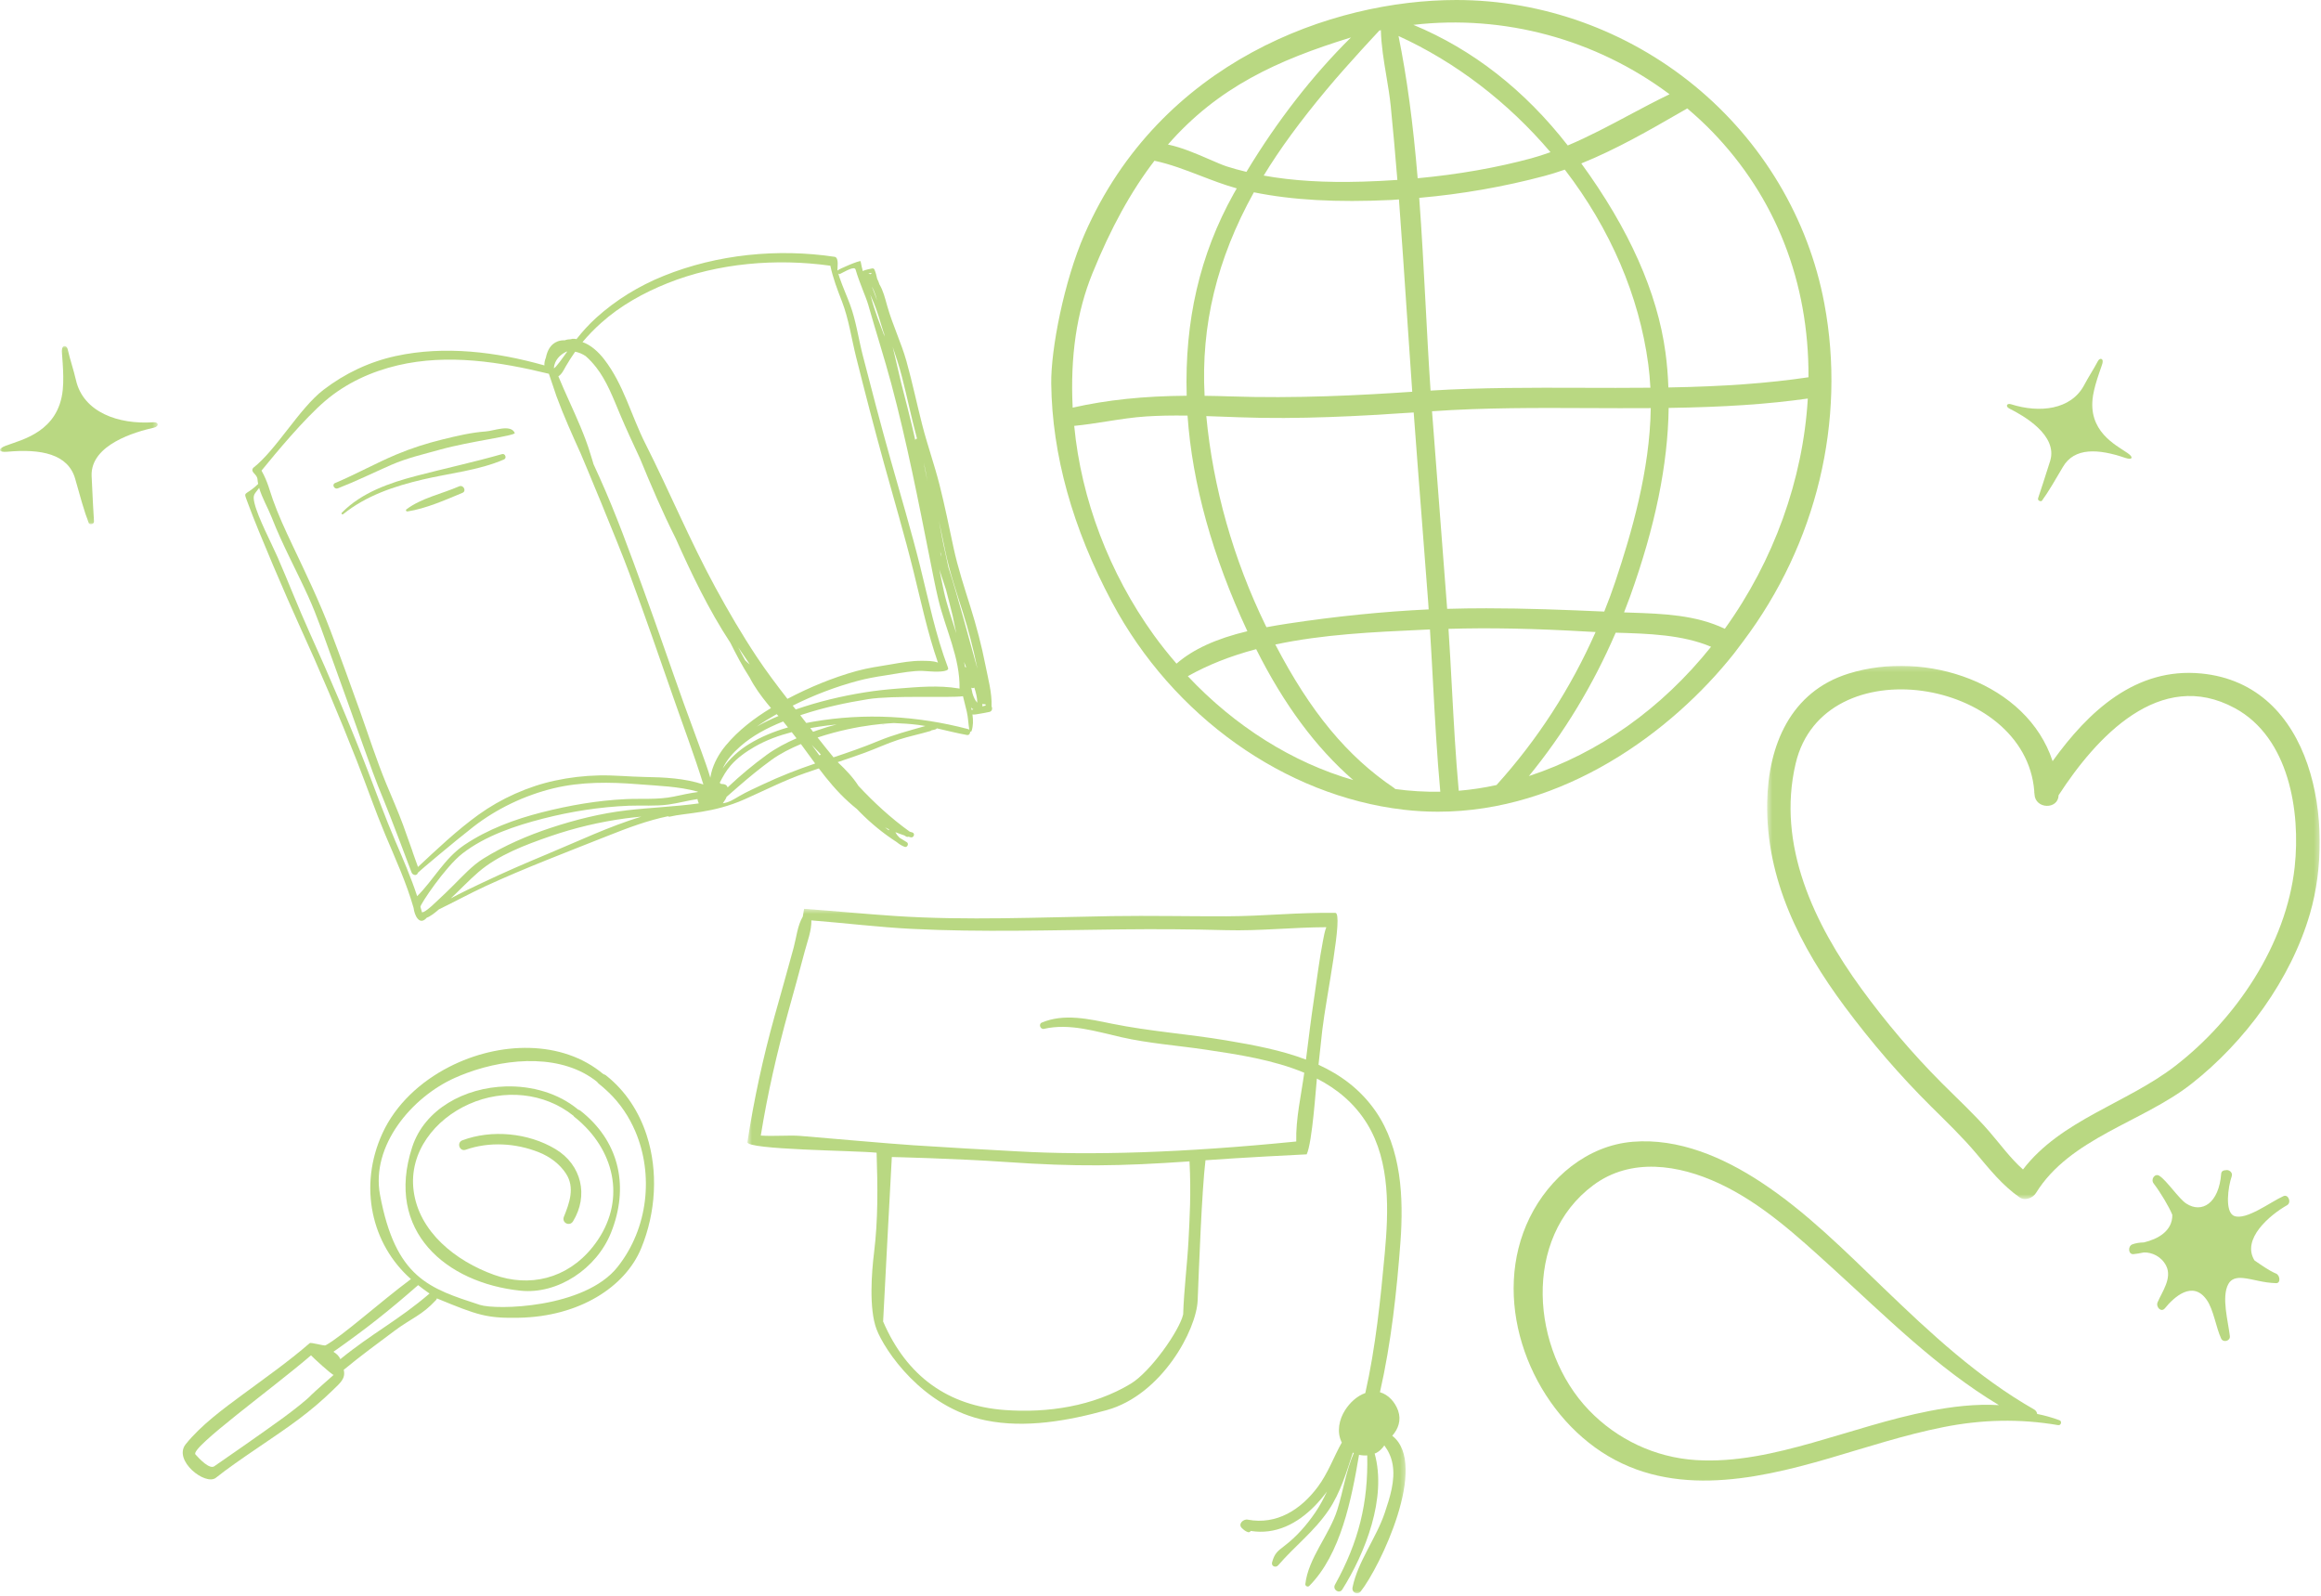 <?xml version="1.0" encoding="UTF-8"?>
<svg width="480px" height="330px" viewBox="0 0 480 330" version="1.1" xmlns="http://www.w3.org/2000/svg" xmlns:xlink="http://www.w3.org/1999/xlink">
    <!-- Generator: Sketch 53 (72520) - https://sketchapp.com -->
    <title>Group 39</title>
    <desc>Created with Sketch.</desc>
    <defs>
        <polygon id="path-1" points="0 0.062 32.617 0.062 32.617 36.907 0 36.907"></polygon>
        <polygon id="path-3" points="0.567 0.451 136.698 0.451 136.698 142 0.567 142"></polygon>
        <polygon id="path-5" points="0.456 0.207 114.732 0.207 114.732 110.461 0.456 110.461"></polygon>
    </defs>
    <g id="Welcome" stroke="none" stroke-width="1" fill="none" fill-rule="evenodd" opacity="0.5">
        <g id="Home-Page-2019" transform="translate(-1085, -4567)">
            <g id="Playlist" transform="translate(0, 4486)">
                <g id="Group-39" transform="translate(1085, 81)">
                    <path d="M399.071,291.779 C390.872,293.372 382.929,296.067 374.905,298.336 C367.08,300.546 358.941,302.45 350.755,301.94 C342.328,301.413 334.43,297.693 328.585,291.603 C316.678,279.204 314.729,256.071 329.511,245.091 C337.314,239.296 347.198,240.866 355.457,244.702 C364.319,248.821 371.633,255.57 378.79,262.07 C389.894,272.155 400.493,282.832 413.393,290.578 C408.599,290.286 403.693,290.882 399.071,291.779 M425.925,293.706 C424.42,293.14 422.873,292.713 421.304,292.399 C421.248,292.037 421.054,291.687 420.666,291.467 C409.043,284.84 399.258,275.714 389.67,266.495 C381.632,258.766 373.567,250.63 364.21,244.483 C356.397,239.349 347.196,235.33 337.664,236.114 C328.247,236.889 320.391,243.563 316.342,251.819 C308.323,268.169 315.666,289.062 329.864,299.329 C344.495,309.906 362.344,306.237 378.39,301.544 C386.198,299.258 393.939,296.706 401.928,295.121 C409.879,293.542 417.665,293.354 425.65,294.714 C426.241,294.815 426.485,293.917 425.925,293.706" id="Fill-1" fill="#74B206"></path>
                    <g id="Group-5" transform="translate(0, 71.497)">
                        <mask id="mask-2" fill="white">
                            <use xlink:href="#path-1"></use>
                        </mask>
                        <g id="Clip-4"></g>
                        <path d="M31.707,15.824 C24.472,16.327 17.238,13.743 15.715,7.132 C15.206,4.92 14.522,3.005 14.001,0.744 C13.791,-0.162 12.867,-0.199 12.817,0.838 C12.668,0.972 13.33,5.677 12.981,9.106 C12.1,17.801 4.582,19.403 1.186,20.678 C-0.526,21.322 -0.353,22.091 1.497,21.923 C8.394,21.29 14.115,22.339 15.564,27.575 C17.918,36.08 17.901,35.213 18.357,36.675 C18.471,37.036 19.494,37.027 19.436,36.284 C19.414,36.02 19.056,29.879 18.947,26.906 C18.714,20.425 28.074,17.792 31.821,16.943 C32.946,16.688 32.851,15.744 31.707,15.824" id="Fill-3" fill="#74B206" mask="url(#mask-2)"></path>
                    </g>
                    <path d="M259.784,134.245 C265.514,145.673 272.111,154.577 279.852,161.314 C267.377,157.725 255.403,150.224 245.65,139.836 C249.831,137.49 254.474,135.653 259.784,134.245 M228.857,87.152 C231.535,86.731 234.304,86.295 237.042,86.118 C239.578,85.953 242.316,85.898 245.591,85.946 C246.574,100.021 250.734,115.016 257.964,130.533 C251.544,132.06 246.73,134.263 243.313,137.238 C241.594,135.255 240.01,133.261 238.597,131.298 L238.597,131.299 C229.413,118.548 223.596,103.234 222.157,88.07 C224.42,87.85 226.671,87.496 228.857,87.152 M294.034,130.245 L295.724,130.167 C295.954,133.8 296.151,137.436 296.348,141.073 C296.752,148.504 297.168,156.177 297.863,163.724 C294.747,163.781 291.629,163.594 288.57,163.172 C288.479,163.078 288.379,162.995 288.268,162.921 C278.605,156.396 271.009,147.224 263.745,133.284 C273.623,131.179 283.992,130.704 294.034,130.245 M345.037,80.128 C344.944,77.593 344.747,75.225 344.437,72.918 C342.768,60.514 336.912,47.356 327.024,33.796 C334.206,30.912 341.047,26.969 347.675,23.149 L348.936,22.422 C350.833,24.031 352.515,25.597 354.065,27.191 C367.222,40.766 374.107,58.325 374.009,78.016 C365.626,79.261 356.61,79.918 345.037,80.128 M337.11,123.367 C342.317,108.873 344.932,96.099 345.092,84.357 C356.615,84.19 365.59,83.586 373.866,82.418 C372.886,99.148 366.821,115.977 356.704,130.029 C350.699,127.152 343.902,126.918 337.321,126.692 C336.836,126.675 336.351,126.658 335.869,126.641 C336.352,125.417 336.748,124.373 337.11,123.367 M353.861,133.752 C343.621,146.544 330.673,155.724 316.192,160.483 C323.456,151.598 329.481,141.642 334.135,130.839 C340.932,131.032 347.937,131.246 353.861,133.752 M328.401,130.621 C328.923,130.65 329.45,130.677 329.982,130.699 C324.83,142.356 317.939,152.999 309.49,162.342 C306.907,162.911 304.286,163.308 301.68,163.525 C301.03,156.443 300.641,149.227 300.265,142.24 C300.051,138.243 299.829,134.12 299.559,130.047 C308.048,129.787 317.25,129.972 328.401,130.621 M254.73,86.235 L256.175,86.29 C268.724,86.755 281.379,86.039 292.362,85.299 C292.916,92.843 293.501,100.383 294.085,107.923 C294.514,113.458 294.943,118.993 295.36,124.531 C295.395,124.98 295.423,125.431 295.45,125.882 C295.453,125.928 295.456,125.974 295.458,126.02 C286.096,126.458 276.267,127.452 266.232,128.975 C264.749,129.203 263.301,129.447 261.916,129.705 C261.856,129.59 261.798,129.474 261.74,129.356 C255.084,115.716 250.851,100.765 249.472,86.047 C251.226,86.102 252.979,86.169 254.73,86.235 M279.269,7.781 C279.309,7.769 279.35,7.757 279.39,7.744 C271.502,15.525 264.087,25.054 257.773,35.54 C256.215,35.168 254.901,34.804 253.686,34.41 C252.776,34.112 251.573,33.589 250.18,32.983 C247.566,31.848 244.429,30.483 241.543,29.891 C251.901,18.041 264.163,12.444 279.269,7.781 M336.774,23.873 C332.722,26.034 328.537,28.266 324.226,30.08 C315.284,18.602 304.558,10.226 292.301,5.14 C311.019,2.967 330.053,8.107 345.274,19.491 C342.371,20.89 339.533,22.403 336.774,23.873 M307.408,125.791 C304.696,125.791 301.988,125.827 299.285,125.908 C298.776,119.053 298.243,112.198 297.71,105.344 C297.183,98.579 296.658,91.814 296.155,85.047 L296.223,85.043 C306.946,84.294 317.953,84.34 328.597,84.39 C332.79,84.408 337.113,84.428 341.387,84.396 C341.212,97.253 337.397,110.283 334.06,120.268 C333.427,122.171 332.676,124.206 331.772,126.469 C323.551,126.104 315.456,125.791 307.408,125.791 M287.767,41.355 C288.246,41.332 288.723,41.292 289.202,41.251 C289.238,41.248 289.273,41.245 289.309,41.242 L289.339,41.601 C289.897,49.089 290.408,56.708 290.902,64.076 C291.28,69.723 291.659,75.369 292.061,81.013 C281.573,81.73 267.977,82.452 254.107,81.964 C252.549,81.909 250.909,81.872 249.121,81.851 C248.337,67.302 251.673,53.52 259.311,39.769 C267.295,41.386 276.361,41.892 287.767,41.355 M281.958,37.557 C274.037,37.798 267.273,37.385 261.342,36.305 C264.688,30.811 268.835,25.144 274.298,18.59 C276.757,15.638 279.366,12.753 281.668,10.207 C282.476,9.312 283.297,8.432 284.117,7.55 L285.301,6.274 L285.433,6.307 L285.574,6.211 C285.645,9.377 286.186,12.601 286.711,15.731 C287.056,17.798 287.415,19.934 287.617,21.968 C288.096,26.778 288.545,31.774 288.985,37.208 C286.606,37.372 284.247,37.489 281.958,37.557 M316.658,32.745 C309.438,34.697 301.547,36.081 293.185,36.862 C292.227,25.397 290.959,15.965 289.224,7.445 C301.01,12.827 311.819,21.088 320.651,31.471 C319.188,31.998 317.895,32.41 316.658,32.745 M327.053,80.197 C316.795,80.166 306.21,80.132 295.85,80.771 C295.444,74.802 295.124,68.685 294.812,62.76 C294.436,55.599 294.049,48.203 293.506,40.916 C302.285,40.15 311.003,38.626 319.433,36.38 C320.708,36.041 322.051,35.624 323.614,35.08 C333.031,47.316 338.997,61.227 340.878,75.35 C341.085,76.913 341.23,78.533 341.313,80.179 C336.555,80.228 331.729,80.214 327.053,80.197 M245.416,81.836 C236.518,81.903 228.967,82.691 221.836,84.299 C221.319,73.672 222.656,64.587 225.917,56.545 C229.721,47.159 233.921,39.53 238.748,33.246 C241.969,33.92 245.146,35.143 248.225,36.329 C250.674,37.272 253.193,38.242 255.773,38.957 C255.547,39.343 255.321,39.729 255.104,40.118 C248.141,52.645 244.968,66.303 245.416,81.836 M377.287,62.763 C373.995,45.208 364.45,29.207 350.412,17.708 C336.476,6.295 318.999,0.006 301.198,0 L301.17,0 C275.465,0 239.914,12.692 224.28,48.463 C220.055,58.124 217.312,72.228 217.401,79.34 C217.582,94.041 221.814,109.255 229.981,124.556 C242.572,148.14 265.683,164.575 290.296,167.449 C292.68,167.727 295.041,167.86 297.374,167.86 C323.225,167.86 345.629,151.51 358.598,135.156 C359.538,133.886 359.538,133.886 360.48,132.661 C375.708,112.458 381.834,86.98 377.287,62.763" id="Fill-6" fill="#74B206"></path>
                    <path d="M440.985,257.33 C441.666,257.076 442.491,256.946 443.376,256.927 C446.251,256.235 449.275,254.61 449.253,251.234 C448.646,249.679 446.8,246.568 445.411,244.771 C444.702,243.856 445.657,242.564 446.575,243.155 C448.134,244.159 450.59,247.891 452.148,248.9 C455.335,250.966 458.879,248.889 459.359,242.713 C459.401,242.164 459.885,241.976 460.282,241.997 C460.93,241.804 461.825,242.438 461.535,243.26 C460.789,245.362 460.044,250.652 462.043,251.45 C464.528,252.441 469.669,248.479 472.245,247.351 C473.263,246.904 473.936,248.693 472.987,249.231 C469.353,251.292 463.536,256.246 466.244,260.65 C467.535,261.522 469.271,262.792 470.701,263.37 C471.527,263.705 471.73,265.388 470.701,265.355 C467.893,265.267 466.114,264.534 463.905,264.298 C462.584,264.157 461.46,264.415 460.847,265.522 C459.359,268.215 460.808,273.241 461.152,276.307 C461.266,277.33 459.773,277.703 459.359,276.826 C458.294,274.567 457.779,270.795 456.347,268.783 C453.421,264.669 449.543,268.306 447.721,270.548 C446.951,271.498 445.796,270.289 446.211,269.3 C447.103,267.177 449.277,264.31 447.975,261.753 C446.987,259.81 445.008,258.954 443.359,259.002 C442.637,259.164 441.922,259.282 441.241,259.351 C440.1,259.469 440.019,257.691 440.985,257.33" id="Fill-8" fill="#74B206"></path>
                    <path d="M415.915,83.6 C421.774,85.46 428.318,84.768 431.04,79.602 C431.951,77.872 432.939,76.424 433.871,74.659 C434.245,73.951 435.016,74.104 434.827,74.972 C434.922,75.114 433.331,78.874 432.858,81.782 C431.66,89.153 437.509,91.981 440.029,93.713 C441.301,94.59 440.986,95.191 439.497,94.682 C433.945,92.782 428.989,92.504 426.633,96.549 C422.806,103.116 423.012,102.403 422.311,103.521 C422.138,103.797 421.294,103.585 421.507,102.982 C421.585,102.768 423.241,97.757 423.988,95.319 C425.619,90.003 418.477,85.954 415.572,84.502 C414.699,84.066 414.988,83.305 415.915,83.6" id="Fill-10" fill="#74B206"></path>
                    <g id="Group-18" transform="translate(37, 216.497)" fill="#74B206">
                        <path d="M48.53,29.656 C47.55,21.755 52.931,14.963 60.014,11.82 C67.187,8.639 75.554,9.406 81.582,14.229 C81.636,14.324 81.711,14.414 81.815,14.497 C82.288,14.867 82.748,15.263 83.197,15.678 C83.256,15.735 83.313,15.792 83.371,15.85 C83.395,15.878 83.427,15.9 83.456,15.924 C90.754,22.877 92.256,33.07 85.529,41.427 C80.188,48.06 72.399,49.733 65.168,47.132 C57.263,44.291 49.597,38.249 48.53,29.656 M89.362,38.421 C93.1,29.09 91.147,20.038 83.783,13.802 C83.529,13.588 83.271,13.375 83.004,13.17 C82.873,13.065 82.732,13.011 82.596,12.985 C78.486,9.565 73.004,8.02 67.593,8.173 C59.117,8.415 50.819,12.822 48.242,20.725 C42.558,38.147 55.31,48.833 70.668,50.416 C78.377,51.211 86.39,45.845 89.362,38.421" id="Fill-12"></path>
                        <path d="M81.51,36.065 C84.747,30.783 83.311,24.383 77.868,21.126 C72.26,17.766 64.712,17.038 58.623,19.316 C57.38,19.784 58.033,21.711 59.301,21.268 C64.164,19.564 69.681,19.878 74.477,21.804 C76.74,22.719 78.718,24.171 80.052,26.206 C81.937,29.079 80.758,32.297 79.616,35.129 C79.116,36.375 80.81,37.209 81.51,36.065" id="Fill-14"></path>
                        <path d="M3.418,84.273 C2.232,82.95 19.52,70.516 27.318,63.781 C27.694,64.224 31.64,67.831 31.996,67.829 C31.855,67.965 27.772,71.544 27.402,71.953 C26.571,72.87 23.98,74.927 21.579,76.69 C17.567,79.632 7.617,86.526 7.302,86.73 C6.311,87.376 4.293,85.25 3.418,84.273 M31.953,63.045 C31.973,63.034 31.992,63.025 32.013,63.01 C38.741,58.276 43.295,54.669 49.474,49.265 C50.232,49.87 51.023,50.448 51.83,51.003 C45.41,56.52 39.947,59.217 33.392,64.571 C33.121,63.93 32.615,63.458 31.953,63.045 M41.592,30.596 C39.697,20.467 48.082,10.4 57.139,6.372 C57.926,6.019 58.741,5.692 59.574,5.384 C68.414,2.125 79.428,1.523 86.504,7.245 C86.571,7.367 86.67,7.484 86.805,7.592 C87.41,8.07 88,8.588 88.578,9.128 C88.651,9.199 88.728,9.274 88.8,9.347 C88.837,9.384 88.875,9.414 88.912,9.442 C91.286,11.73 93.122,14.483 94.401,17.494 C98.171,26.369 97.101,37.486 90.7,45.526 C83.897,54.078 65.61,54.449 62.239,53.346 C51.815,49.946 44.817,47.849 41.592,30.596 M7.653,89.099 C12.388,85.319 19.802,80.738 24.882,76.911 C27.323,75.066 29.671,73.096 31.854,70.956 C33.342,69.492 34.518,68.628 34.088,66.777 C37.497,63.953 41.078,61.33 44.629,58.679 C48.09,56.095 50.226,55.539 53.163,52.361 C53.262,52.252 53.321,52.132 53.356,52.01 C61.897,55.544 63.711,56.127 70.257,56.01 C82.843,55.792 92.31,49.612 95.595,41.66 C98.675,34.201 99.129,25.681 96.754,18.312 C95.189,13.459 92.399,9.102 88.315,5.883 C88.149,5.748 87.974,5.675 87.796,5.643 C79.256,-1.545 66.22,-1.151 55.924,4.115 C49.897,7.198 44.81,11.946 42.107,17.831 C37.048,28.846 39.862,40.86 47.983,48.014 C41.508,52.841 33.812,59.798 30.326,61.715 C30.037,61.875 27.303,61.044 27.052,61.261 C22.664,65.067 17.894,68.409 13.222,71.862 C9.158,74.858 4.606,78.192 1.413,82.15 C-1.281,85.493 5.489,90.828 7.653,89.099" id="Fill-16"></path>
                    </g>
                    <g id="Group-29" transform="translate(50, 51.497)" fill="#74B206">
                        <path d="M132.802,98.361 C133.18,98.275 132.397,98.377 132.41,98.424 C132.541,98.41 132.671,98.391 132.802,98.361" id="Fill-19"></path>
                        <path d="M153.158,94.578 C153.179,94.394 153.19,94.213 153.193,94.031 C153.359,94.154 153.581,94.175 153.768,94.118 C153.8,94.209 153.827,94.302 153.859,94.392 C153.624,94.441 153.389,94.507 153.158,94.578 M151.103,91.826 C151.013,91.454 150.931,91.081 150.863,90.704 C151.049,90.849 151.306,90.826 151.499,90.698 C151.841,91.749 152.117,92.831 152.106,93.822 C151.64,93.332 151.325,92.614 151.103,91.826 M150.956,95.343 C150.918,95.156 150.873,94.969 150.83,94.781 C150.875,94.841 150.915,94.9 150.961,94.959 C151.066,95.091 151.187,95.151 151.307,95.163 C151.183,95.216 151.064,95.275 150.956,95.343 M150.22,99.278 C139.715,96.516 128.846,95.897 118.117,97.754 C117.658,97.832 117.201,97.919 116.742,98.01 C116.328,97.478 115.914,96.947 115.5,96.416 C115.657,96.362 115.815,96.308 115.973,96.258 C120.376,94.814 124.933,93.819 129.506,93.091 C134.763,92.254 146.218,92.87 149.151,92.48 C149.399,93.556 149.702,94.621 149.946,95.7 C150.225,96.931 150.249,98.178 150.458,99.412 C150.396,99.35 150.318,99.303 150.22,99.278 M131.546,101.778 C128.545,103.031 125.466,104.087 122.38,105.118 C121.266,103.767 120.173,102.398 119.087,101.016 C127.867,98.109 134.805,98.088 134.821,98.028 C136.528,98.09 138.238,98.198 139.929,98.415 C140.413,98.477 140.894,98.555 141.374,98.638 C138.045,99.593 134.762,100.436 131.546,101.778 M119.461,104.719 C118.934,104.005 118.415,103.29 117.897,102.575 C118.385,103.088 118.876,103.596 119.377,104.096 C119.509,104.257 119.641,104.421 119.774,104.582 C119.659,104.596 119.55,104.644 119.461,104.719 M117.569,99.075 C118.137,98.974 118.707,98.879 119.274,98.79 C120.527,98.597 121.785,98.444 123.047,98.322 C121.647,98.662 120.268,99.094 118.917,99.564 C118.664,99.65 118.412,99.743 118.159,99.835 C117.963,99.582 117.766,99.328 117.569,99.075 M107.759,110.719 C106.124,111.49 104.443,112.228 102.883,113.139 C101.845,113.746 100.706,114.496 99.49,114.615 C99.846,114.123 100.173,113.608 100.268,113.287 C101.081,112.597 101.873,111.876 102.677,111.18 C104.888,109.261 107.158,107.391 109.528,105.668 C111.384,104.32 113.489,103.276 115.634,102.374 C116.632,103.725 117.598,105.07 118.576,106.392 C114.883,107.648 111.292,109.052 107.759,110.719 M99.092,110.606 C99.014,110.517 98.931,110.439 98.841,110.379 C99.491,109.106 100.169,107.883 101.15,106.764 C102.529,105.191 104.26,103.975 106.058,102.934 C108.445,101.555 111.059,100.605 113.739,99.91 C114.073,100.332 114.402,100.757 114.73,101.183 C112.554,102.126 110.445,103.234 108.555,104.609 C105.81,106.608 103.147,108.823 100.677,111.153 C100.658,111.172 100.586,111.239 100.479,111.341 C100.383,110.969 100.078,110.73 99.67,110.662 C99.474,110.63 99.282,110.612 99.092,110.606 M97.102,108.323 C97.029,108.615 96.956,108.957 96.895,109.322 C96.361,107.469 95.669,105.644 95.032,103.852 C93.897,100.654 92.673,97.489 91.529,94.294 C88.687,86.365 85.97,78.391 83.087,70.478 C80.238,62.663 77.403,54.791 73.982,47.206 C73.573,46.297 73.159,45.392 72.742,44.487 C72.567,43.822 72.338,43.164 72.152,42.536 C71.561,40.529 70.804,38.566 69.998,36.636 C68.552,33.173 66.901,29.802 65.477,26.329 C66.232,25.831 66.563,25.046 67.01,24.265 C67.601,23.23 68.259,22.224 68.94,21.247 C68.943,21.244 68.945,21.241 68.947,21.238 C69.711,21.38 70.429,21.692 71.103,22.133 C71.923,22.84 72.654,23.651 73.281,24.451 C75.485,27.264 76.819,30.832 78.191,34.096 C79.497,37.2 80.924,40.248 82.345,43.3 C84.637,48.868 86.992,54.397 89.715,59.798 C93.041,67.245 96.558,74.594 101.037,81.418 C102.263,83.868 103.533,86.296 105.028,88.597 C106.012,90.528 107.311,92.314 108.663,93.987 C108.917,94.302 109.179,94.615 109.449,94.927 C105.953,97.04 102.661,99.561 100.063,102.701 C98.705,104.346 97.629,106.251 97.102,108.323 M83.345,109.177 C80.176,109.124 77.037,108.784 73.857,108.856 C70.798,108.924 67.749,109.285 64.757,109.931 C59.181,111.133 53.6,113.641 48.973,116.972 C44.503,120.189 40.469,124.031 36.441,127.784 C36.25,127.219 35.224,124.445 35.25,124.397 C35.137,124.117 33.56,119.639 33.365,119.112 C32.304,116.231 31.054,113.425 29.884,110.59 C27.845,105.653 26.212,100.516 24.417,95.486 C22.436,89.933 20.423,84.391 18.329,78.879 C15.99,72.722 13.187,66.963 10.376,61.02 C8.953,58.017 7.554,54.983 6.438,51.85 C5.79,50.033 5.356,48.062 4.082,45.827 C7.117,42.1 12.927,35.103 17.263,31.401 C21.565,27.727 26.784,25.341 32.262,24.053 C42.594,21.625 53.351,23.32 63.513,25.799 C63.52,25.878 64.878,29.887 65.078,30.433 C66.561,34.474 68.333,38.395 70.101,42.318 C70.483,43.166 77.742,60.538 80.18,67.144 C83.325,75.659 86.304,84.234 89.279,92.809 C91.353,98.793 93.588,104.684 95.462,110.728 C91.602,109.434 87.355,109.242 83.345,109.177 M79.585,116.078 C74.263,116.703 69.015,118.01 63.935,119.688 C59.078,121.293 54.338,123.347 49.984,126.043 C47.654,127.487 45.69,129.671 43.762,131.585 C42.728,132.611 41.687,133.629 40.616,134.613 C39.832,135.334 38.708,136.512 37.634,137.087 C37.615,137.088 37.596,137.088 37.578,137.093 C37.476,137.119 37.379,137.149 37.279,137.181 C37.168,136.815 37.079,136.439 36.959,136.077 C36.956,136.062 36.956,136.049 36.951,136.034 C36.837,135.627 42.077,127.763 45.644,124.999 C50.399,121.314 56.611,119.249 62.357,117.778 C68.143,116.297 74.061,115.376 80.031,115.126 C82.782,115.013 85.538,115.261 88.271,114.876 C90.29,114.591 92.243,114.049 94.237,113.749 C94.292,114.061 94.386,114.365 94.518,114.644 C89.573,115.331 84.529,115.499 79.585,116.078 M63.131,125.145 C58.691,126.99 54.283,128.903 49.938,130.963 C47.738,132.006 45.441,133.084 43.225,134.286 C45.149,132.502 46.939,130.581 48.927,128.863 C53.028,125.319 58.637,123.222 63.699,121.469 C68.779,119.713 74.052,118.457 79.379,117.743 C80.459,117.6 81.543,117.484 82.629,117.38 C75.951,119.41 69.496,122.501 63.131,125.145 M36.271,133.829 C34.993,129.919 33.349,126.139 31.725,122.361 C29.686,117.615 27.946,112.766 26.087,107.948 C22.338,98.239 18.252,88.659 13.965,79.177 C11.684,74.133 9.608,68.766 7.394,63.694 C6.148,60.843 3.346,55.559 2.625,52.526 C2.189,50.691 2.687,50.699 3.593,49.395 C4.201,51.495 5.429,53.559 6.194,55.516 C8.361,61.063 11.212,66.291 13.68,71.701 C15.665,76.049 17.185,80.657 18.824,85.141 C20.96,90.984 23.015,96.853 25.112,102.709 C26.438,106.413 27.744,110.117 29.272,113.743 C30.424,116.475 34.963,128.48 35.114,128.923 C35.304,129.482 36.253,129.724 36.417,128.99 C36.441,128.88 44.047,122.471 47.88,119.493 C52.729,115.725 58.493,112.98 64.452,111.528 C70.184,110.133 76.148,110.215 81.99,110.681 C86.274,111.028 90.301,111.112 94.308,112.213 C94.301,112.24 94.294,112.267 94.286,112.297 C92.606,112.52 90.948,112.904 89.273,113.248 C86.037,113.909 82.719,113.606 79.435,113.758 C73.567,114.028 67.763,115.043 62.077,116.487 C56.468,117.91 50.858,119.987 46.031,123.236 C41.885,126.028 39.724,130.403 36.271,133.829 M67.146,21.22 C67.2,21.212 67.253,21.207 67.305,21.201 C66.487,22.345 64.837,24.726 64.539,24.633 C64.687,22.997 65.77,21.878 67.146,21.22 M105.056,85.904 C104.714,85.645 104.395,85.353 104.095,85.037 C103.605,84.162 103.135,83.275 102.677,82.382 C103.28,83.29 103.895,84.192 104.521,85.088 C104.699,85.362 104.879,85.632 105.056,85.904 M106.527,98.746 C107.838,97.82 109.214,96.978 110.612,96.189 C110.739,96.319 110.866,96.445 110.996,96.57 C109.469,97.209 107.963,97.921 106.527,98.746 M111.966,97.701 C112.299,98.109 112.631,98.517 112.96,98.93 C110.121,99.745 107.366,100.859 104.855,102.403 C102.908,103.603 100.877,105.362 99.456,107.431 C100.26,105.659 101.605,104.189 103.043,102.907 C105.602,100.624 108.739,98.989 111.966,97.701 M74.29,15.309 C78.29,11.71 83.079,9.057 88.054,7.066 C98.506,2.881 110.609,1.899 121.724,3.454 C122.247,6.002 123.194,8.434 124.129,10.855 C125.529,14.482 126.095,18.521 127.039,22.297 C128.891,29.698 130.817,37.094 132.847,44.449 C134.895,51.87 137.089,59.248 138.935,66.722 C140.503,73.055 141.835,79.371 143.974,85.526 C142.946,85.124 141.604,85.171 140.612,85.159 C138.51,85.132 136.397,85.526 134.334,85.879 C131.916,86.291 129.517,86.612 127.15,87.266 C122.202,88.638 117.392,90.636 112.846,93.022 C110.66,90.207 108.514,87.368 106.525,84.376 C103.437,79.727 100.621,74.903 97.954,70.002 C92.669,60.288 88.441,50.09 83.46,40.233 C80.532,34.438 78.986,28.032 74.949,22.809 C73.803,21.328 72.22,19.84 70.471,19.248 C71.641,17.843 72.93,16.535 74.29,15.309 M123.697,5.165 C124.921,4.579 126.709,3.447 126.944,4.26 C127.737,6.987 129.119,9.991 129.544,11.486 C131.127,17.058 132.887,22.503 134.329,27.887 C137.527,39.825 139.894,51.974 142.304,64.09 C142.862,66.891 143.392,69.701 144.055,72.481 C145.51,78.567 148.577,84.546 148.438,90.915 C148.388,90.895 148.336,90.88 148.279,90.871 C144.058,90.163 139.805,90.576 135.569,90.907 C133.321,91.082 131.107,91.319 128.879,91.675 C124.021,92.451 119.211,93.603 114.562,95.219 C114.355,94.954 114.148,94.689 113.941,94.425 C118.197,92.293 122.684,90.57 127.28,89.332 C129.159,88.826 131.039,88.484 132.962,88.197 C135.078,87.882 137.175,87.444 139.312,87.281 C140.292,87.209 141.268,87.246 142.244,87.34 C143.187,87.43 146.424,87.549 146.071,86.621 C143.485,79.806 142.062,72.736 140.307,65.686 C138.446,58.218 136.232,50.84 134.148,43.431 C132.147,36.315 130.268,29.154 128.428,21.995 C127.542,18.555 127.039,14.839 125.805,11.515 C125.111,9.64 124.283,7.822 123.637,5.931 C123.54,5.644 123.453,5.356 123.368,5.067 C123.452,5.128 123.573,5.224 123.697,5.165 M130.169,4.939 C130.186,4.997 130.206,5.053 130.222,5.109 C130.136,5.12 130.053,5.151 129.987,5.207 C129.86,5.152 129.727,5.106 129.586,5.066 C129.795,5.027 129.997,4.979 130.169,4.939 M130.416,10.46 C131.408,12.64 132.022,14.991 132.733,17.271 C132.752,17.334 132.784,17.381 132.821,17.422 C132.86,17.643 132.899,17.869 132.94,18.091 C131.991,15.493 131.012,13.287 129.984,9.431 C130.122,9.78 130.262,10.126 130.416,10.46 M130.423,7.992 C130.855,8.813 131.151,9.706 131.379,10.626 C131.057,9.723 130.717,8.773 130.329,7.851 C130.361,7.896 130.39,7.944 130.423,7.992 M136.518,26.389 C137.589,30.549 138.456,34.758 139.566,38.908 C139.594,39.007 139.621,39.105 139.647,39.203 C139.486,39.23 139.345,39.334 139.282,39.495 C138.417,35.554 137.38,31.655 136.384,27.747 C135.813,25.247 135.192,22.759 134.623,20.259 C135.321,22.273 135.983,24.302 136.518,26.389 M141.781,47.919 C141.53,46.679 141.274,45.44 141.029,44.197 C141.345,45.416 141.577,46.675 141.781,47.919 M144.694,63.647 C144.629,63.467 144.564,63.285 144.498,63.105 C144.496,62.95 144.491,62.8 144.482,62.647 C144.552,62.981 144.622,63.313 144.694,63.647 M147.764,79.451 C146.843,76.552 145.836,73.668 145.199,70.763 C144.873,69.272 144.564,67.781 144.263,66.285 C144.727,67.671 145.186,69.056 145.64,70.444 C146.126,72.269 146.575,74.106 147.04,75.939 C147.147,76.496 147.259,77.049 147.375,77.602 C147.502,78.21 147.63,78.829 147.764,79.451 M149.831,86.535 C149.754,86.475 149.664,86.438 149.568,86.427 C149.511,86.079 149.446,85.734 149.376,85.388 C149.518,85.776 149.671,86.159 149.831,86.535 M145.57,62.833 C146.459,67.016 147.846,71.088 149.137,75.162 C150.306,78.858 151.266,82.584 152.051,86.379 C152.076,86.501 152.099,86.626 152.124,86.749 C150.15,79.773 148.354,72.748 146.142,65.844 C145.955,64.91 145.76,63.978 145.543,63.053 C145.012,60.778 144.585,58.492 144.179,56.2 C144.648,58.41 145.1,60.623 145.57,62.833 M133.844,120.001 C133.823,120.064 133.814,120.132 133.817,120.2 C133.554,120.004 133.291,119.806 133.033,119.603 C133.302,119.74 133.571,119.874 133.844,120.001 M155.065,94.606 C155.176,91.758 154.323,88.784 153.783,86.004 C152.999,81.966 151.938,78.019 150.717,74.094 C149.445,70.007 148.098,65.954 147.198,61.764 C146.265,57.416 145.389,53.056 144.297,48.743 C143.248,44.606 141.808,40.587 140.746,36.453 C139.615,32.056 138.695,27.611 137.472,23.238 C136.377,19.325 134.566,15.649 133.476,11.739 C133.03,10.142 132.644,8.582 131.871,7.304 C131.754,6.907 131.602,6.524 131.406,6.17 C131.27,5.513 131.107,4.859 130.838,4.237 C130.766,4.069 130.538,3.969 130.364,4.014 C130.033,4.107 128.916,4.258 128.443,4.575 C128.292,4.029 128.137,3.372 127.978,2.534 C127.921,2.233 123.263,4.223 123.194,4.455 C123.116,4.171 123.609,1.758 122.599,1.607 C110.818,-0.15 98.33,1.087 87.26,5.553 C82.151,7.612 77.381,10.527 73.294,14.225 C71.808,15.572 70.456,17.058 69.217,18.637 C69.011,18.576 68.807,18.549 68.616,18.57 C68.414,18.535 68.235,18.569 68.089,18.649 C67.649,18.649 67.211,18.724 66.776,18.878 C66.29,18.858 65.808,18.921 65.35,19.09 C63.854,19.648 63.188,20.995 62.894,22.451 C62.676,22.989 62.547,23.547 62.59,24.069 C52.649,21.262 41.989,19.927 31.845,22.13 C26.392,23.314 21.297,25.732 16.883,29.128 C11.871,32.984 7.179,41.495 2.363,45.261 C1.691,46.178 3.159,46.492 3.249,47.612 C3.275,47.934 3.324,48.257 3.388,48.577 C0.444,51.447 0.195,49.62 1.388,52.889 C3.429,58.471 9.373,72.302 11.845,77.695 C16.107,86.996 20.098,96.433 23.84,105.957 C25.811,110.977 27.566,116.085 29.651,121.059 C31.756,126.081 34.051,131.032 35.54,136.281 C35.71,137.773 36.701,139.883 38.109,138.44 C38.142,138.406 38.171,138.368 38.195,138.327 C39.065,137.969 39.954,137.276 40.758,136.565 C43.976,135.014 47.131,133.276 50.366,131.78 C54.523,129.853 58.757,128.095 63.004,126.38 C67.245,124.666 71.511,123.013 75.763,121.325 C79.828,119.713 83.873,118.181 88.152,117.3 C88.234,117.377 88.348,117.422 88.495,117.386 C91.848,116.576 97.365,116.739 104.012,113.787 C108.138,111.954 112.214,109.871 116.476,108.389 C117.429,108.056 118.385,107.734 119.341,107.412 C121.207,109.882 123.166,112.249 125.548,114.394 C126.092,114.883 126.651,115.356 127.223,115.816 C127.44,116.041 127.655,116.269 127.875,116.49 C130.175,118.806 132.706,120.889 135.454,122.648 C135.914,123.046 136.446,123.374 137.065,123.621 C137.632,123.849 138.044,122.966 137.52,122.66 C137.023,122.373 136.539,122.069 136.058,121.76 C135.711,121.438 135.421,121.062 135.176,120.638 C135.234,120.642 135.293,120.648 135.35,120.656 C135.898,120.876 136.453,121.078 137.016,121.26 C137.132,121.331 137.244,121.403 137.36,121.474 C137.553,121.587 137.739,121.591 137.896,121.531 C138.04,121.573 138.183,121.617 138.329,121.656 C138.993,121.829 139.327,120.819 138.66,120.639 C138.557,120.612 138.455,120.579 138.351,120.55 C138.266,120.523 138.18,120.496 138.096,120.466 C138.077,120.45 138.061,120.431 138.04,120.416 C134.172,117.629 130.736,114.445 127.54,111.026 C126.396,109.228 124.861,107.63 123.243,106.108 C125.097,105.487 126.949,104.859 128.786,104.191 C131.143,103.332 133.424,102.249 135.811,101.475 C137.961,100.782 140.184,100.323 142.352,99.695 C142.468,99.662 142.557,99.606 142.63,99.537 C142.866,99.474 143.107,99.421 143.347,99.374 C143.489,99.347 143.661,99.252 143.758,99.126 C145.834,99.59 147.894,100.129 149.991,100.501 C150.42,100.578 150.662,100.174 150.634,99.805 C150.744,99.846 150.886,99.799 150.929,99.669 C151.283,98.609 151.279,97.438 151.113,96.254 C151.532,96.317 151.994,96.203 152.4,96.139 C153.137,96.025 153.905,95.883 154.633,95.725 C155.164,95.611 155.3,94.986 155.065,94.606" id="Fill-21"></path>
                        <path d="M50.511,37.719 C47.454,37.936 44.446,38.658 41.479,39.387 C38.231,40.185 35.086,41.187 31.998,42.482 C27.69,44.287 23.607,46.582 19.299,48.392 C18.558,48.704 19.143,49.774 19.874,49.49 C23.61,48.039 27.202,46.265 30.869,44.658 C34.212,43.194 37.599,42.439 41.09,41.463 C47.074,39.788 56.707,38.605 56.456,38.035 C55.634,36.161 52.139,37.603 50.511,37.719" id="Fill-23"></path>
                        <path d="M53.838,42.409 C47.961,44.082 42.021,45.364 36.109,46.909 C30.564,48.357 24.797,50.354 20.692,54.527 C20.504,54.717 20.764,54.998 20.971,54.83 C25.771,50.971 31.53,49.055 37.451,47.662 C42.959,46.363 49.018,45.783 54.238,43.514 C54.852,43.248 54.48,42.225 53.838,42.409" id="Fill-25"></path>
                        <path d="M44.942,49.078 C41.422,50.617 37.117,51.499 34.038,53.847 C33.827,54.01 34.036,54.309 34.26,54.273 C38.086,53.672 42.079,51.91 45.644,50.42 C46.54,50.044 45.837,48.688 44.942,49.078" id="Fill-27"></path>
                    </g>
                    <g id="Group-35" transform="translate(154, 187.497)">
                        <path d="M116.233,51.218 C116.232,51.219 116.231,51.221 116.231,51.222 C116.26,51.219 116.254,51.218 116.233,51.218" id="Fill-30" fill="#74B206"></path>
                        <g id="Group-34">
                            <mask id="mask-4" fill="white">
                                <use xlink:href="#path-3"></use>
                            </mask>
                            <g id="Clip-33"></g>
                            <path d="M117.742,19.076 C117.119,23.247 116.608,27.434 116.085,31.622 C110.877,29.649 105.179,28.593 99.602,27.654 C91.724,26.328 83.738,25.785 75.909,24.191 C71.177,23.227 66.071,22.029 61.456,23.968 C60.718,24.277 61.153,25.442 61.915,25.265 C67.203,24.047 72.763,25.831 77.917,26.997 C83.592,28.282 89.497,28.703 95.25,29.555 C101.971,30.556 109.312,31.659 115.731,34.344 C115.099,38.964 113.949,43.907 114.075,48.56 C90.647,50.898 71.703,51.471 56.312,50.596 C46.324,50.028 44.873,49.986 34.888,49.337 C29.943,49.017 16.474,47.813 11.535,47.406 C9.285,47.218 6.114,47.522 3.337,47.336 C4.738,38.648 6.686,30.181 9.029,21.694 C10.176,17.535 11.344,13.386 12.434,9.213 C12.969,7.179 13.852,4.957 13.799,2.838 C13.841,2.841 13.884,2.845 13.924,2.848 C20.815,3.394 27.679,4.244 34.588,4.593 C49.018,5.321 63.489,4.851 77.929,4.696 C85.14,4.615 92.351,4.662 99.561,4.859 C106.475,5.05 113.376,4.263 120.292,4.245 C119.95,5.088 119.798,6.051 119.596,7.066 C118.829,11.023 118.344,15.091 117.742,19.076 M91.792,69.008 C91.55,73.737 90.854,79.141 90.687,84.311 C89.925,87.668 83.955,96.175 79.842,98.656 C72.099,103.32 62.677,104.74 53.793,104.09 C42.175,103.237 33.564,97.228 28.636,85.784 C28.696,84.172 30.437,51.772 30.437,51.772 C30.437,51.772 43.382,52.063 54.058,52.8 C68.584,53.8 77.49,53.681 91.999,52.672 C92.348,59.359 92.022,64.505 91.792,69.008 M133.928,109.413 C135.191,107.998 135.823,106.16 135.144,104.228 C134.513,102.445 133.144,100.919 131.385,100.406 C133.717,90.198 134.872,79.418 135.638,69.175 C136.308,60.208 135.798,49.98 130.508,42.328 C127.384,37.806 123.28,34.804 118.678,32.691 C118.94,30.287 119.184,27.881 119.463,25.488 C120.272,18.619 123.892,1.288 122.142,1.264 C114.651,1.157 107.195,1.972 99.7,1.988 C91.763,2.009 83.835,1.829 75.891,1.954 C61.005,2.187 46.022,2.905 31.149,1.929 C24.858,1.514 18.583,0.889 12.294,0.451 C12.202,0.981 12.113,1.512 12.025,2.042 C10.923,3.925 10.709,6.322 10.137,8.456 C8.854,13.229 7.483,17.977 6.161,22.741 C3.777,31.323 1.916,39.886 0.569,48.688 C0.326,50.285 22.747,50.417 27.289,50.876 C27.513,57.879 27.615,64.665 26.747,71.662 C26.274,75.496 25.67,83.133 27.271,87.37 C28.896,91.671 36.725,103.559 49.882,106.239 C58.034,107.898 66.868,106.334 74.89,104.108 C86.247,100.957 93.438,87.555 93.687,81.406 C93.942,75.081 94.539,58.739 95.303,52.438 C101.557,51.972 115.722,51.215 116.233,51.218 C117.406,48.758 118.153,37.111 118.344,35.547 C122.517,37.694 126.158,40.676 128.776,44.969 C133.556,52.816 133.183,62.944 132.374,71.737 C131.505,81.192 130.483,91.159 128.356,100.579 C126.61,101.197 125.147,102.584 124.173,104.12 C122.939,106.059 122.423,108.54 123.425,110.681 C123.445,110.722 123.479,110.758 123.5,110.799 C121.804,113.82 120.66,117.129 118.525,119.987 C115.012,124.695 110.043,127.889 104.031,126.76 C103.104,126.585 101.935,127.704 102.86,128.536 C103.331,128.963 103.508,129.13 104.079,129.341 C104.302,129.423 104.554,129.3 104.658,129.095 C109.779,129.924 114.282,127.624 117.915,123.915 C118.712,123.097 119.575,122.093 120.414,120.972 C119.701,122.472 118.928,123.936 117.982,125.32 C116.234,127.864 114.117,130.3 111.652,132.166 C110.116,133.328 109.57,133.802 109.078,135.583 C108.85,136.398 109.832,136.79 110.343,136.2 C113.801,132.179 117.769,129.248 120.821,124.728 C123.145,121.281 124.485,116.956 125.784,112.897 C125.85,112.925 125.909,112.966 125.971,112.99 C124.35,116.704 123.78,120.87 122.567,124.722 C120.925,129.931 116.575,134.673 115.951,140.083 C115.904,140.494 116.468,140.764 116.759,140.472 C123.289,133.929 125.518,122.472 127.062,113.356 C127.62,113.474 128.189,113.52 128.752,113.474 C128.971,123.21 127.028,131.299 122.085,140.214 C121.527,141.221 122.963,142.209 123.59,141.215 C128.332,133.684 132.845,122.302 130.289,113.091 C130.387,113.049 130.495,113.028 130.592,112.98 C131.263,112.635 131.84,112.078 132.291,111.415 C133.09,112.507 133.708,113.684 134,115.326 C134.591,118.659 133.417,122.272 132.364,125.391 C130.627,130.548 126.787,135.475 125.716,140.762 C125.502,141.815 126.725,142.468 127.417,141.591 C131.383,136.587 141.576,115.332 133.928,109.413" id="Fill-32" fill="#74B206" mask="url(#mask-4)"></path>
                        </g>
                    </g>
                    <g id="Group-38" transform="translate(365, 137.497)">
                        <mask id="mask-6" fill="white">
                            <use xlink:href="#path-5"></use>
                        </mask>
                        <g id="Clip-37"></g>
                        <path d="M109.559,41.78 C107.823,57.825 97.422,73.242 84.835,82.952 C74.815,90.682 61.245,94.08 53.369,104.344 C50.746,102.015 48.661,99.112 46.371,96.468 C43.325,92.953 39.889,89.795 36.607,86.505 C30.548,80.431 24.977,73.867 19.925,66.93 C10.223,53.608 2.374,37.261 6.359,20.382 C12.098,-3.937 53.862,2.746 55.701,26.101 C55.69,26.284 55.704,26.461 55.74,26.632 C55.742,26.671 55.746,26.708 55.748,26.747 C55.894,29.879 60.662,29.957 60.737,26.95 C68.457,15.057 81.664,0.507 97.202,8.955 C108.386,15.037 110.803,30.289 109.559,41.78 M90.241,1.778 C76.648,0.462 66.867,9.654 59.495,19.905 C54.186,3.749 33.323,-3.202 17.276,1.807 C5.295,5.548 0.672,16.622 0.464,28.441 C0.184,44.342 7.259,58.257 16.557,70.739 C22,78.047 27.915,84.922 34.382,91.341 C37.613,94.547 40.891,97.684 43.819,101.175 C46.546,104.426 49.139,107.647 52.639,110.103 C53.764,110.892 55.395,110.28 56.059,109.207 C63.084,97.846 78.038,94.586 88.122,86.706 C99.271,77.993 108.782,65.059 112.738,51.379 C118.029,33.079 113.538,4.034 90.241,1.778" id="Fill-36" fill="#74B206" mask="url(#mask-6)"></path>
                    </g>
                </g>
            </g>
        </g>
    </g>
</svg>